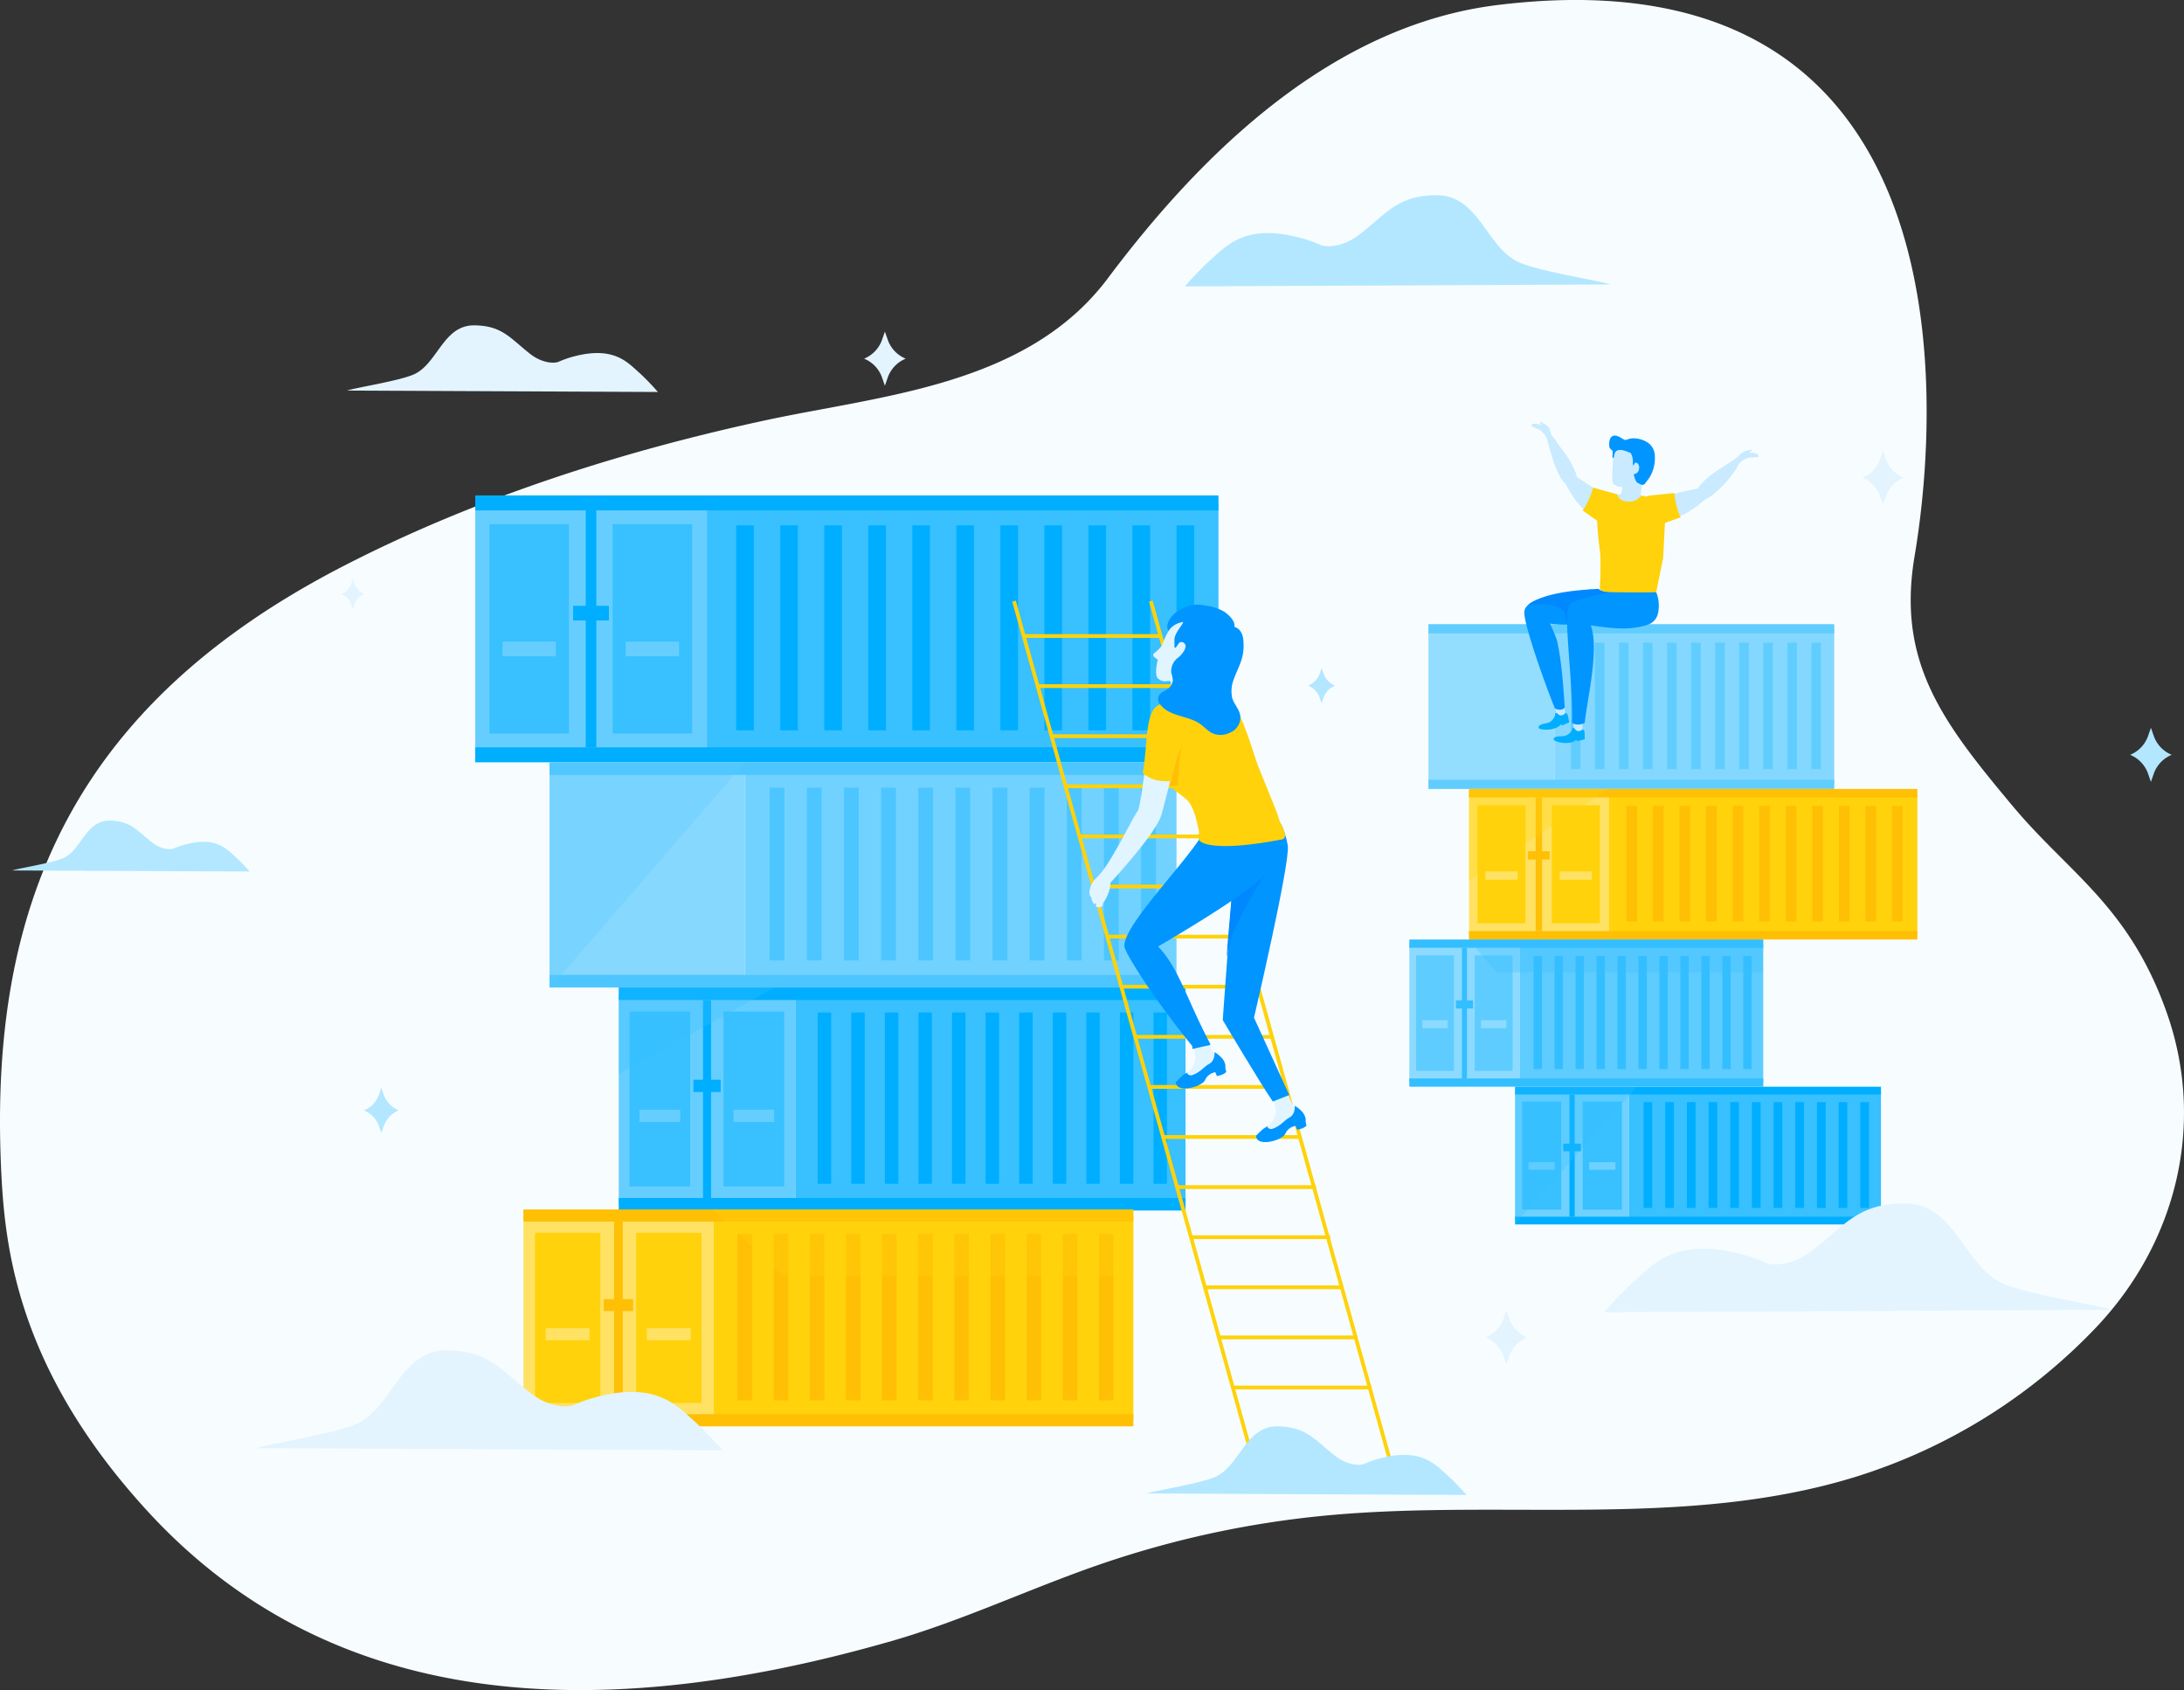 <svg xmlns="http://www.w3.org/2000/svg" width="580.017" height="448.727" viewBox="0 0 580.017 448.727">
  <rect x="0" y="0" width="580.017" height="448.727" fill="#333333" stroke="none"/>
  <g id="Group_3757" data-name="Group 3757" transform="translate(-670 -1539)">
    <path id="Path_290" data-name="Path 290" d="M5922.088,4138.5c-10.038-28.054-25.838-36.592-40.869-54.588-18.359-21.979-30.741-37.955-25.974-66.226,7.787-46.2,11.122-161.4-110.84-146.343-43.712,5.4-78.256,38.988-103.386,72.518-21.384,28.53-59.849,31.048-90.812,37.7-38.039,8.172-76.791,20.518-111.985,38.606-72.487,37.254-94.136,90.809-91.179,159.33.892,20.705,3.813,53.311,38.689,91.468,47.073,51.5,115.473,58.4,197.8,34.747,18.843-5.415,36.656-13.9,55.194-20.3a259.712,259.712,0,0,1,59.566-12.972c47.284-4.584,96.3,3.708,141.66-10.449a149.413,149.413,0,0,0,63.355-39.4C5924.975,4199.844,5932.681,4168.117,5922.088,4138.5Z" transform="translate(-4676.782 -2330.999)" fill="#f7fdff"/>
    <rect id="Rectangle_78" data-name="Rectangle 78" width="61.507" height="66.292" transform="translate(796.211 1672.821)" fill="#66ceff"/>
    <rect id="Rectangle_79" data-name="Rectangle 79" width="135.877" height="66.292" transform="translate(857.718 1672.821)" fill="#38c0ff"/>
    <rect id="Rectangle_80" data-name="Rectangle 80" width="197.384" height="3.976" transform="translate(796.211 1670.536)" fill="#00aeff"/>
    <rect id="Rectangle_81" data-name="Rectangle 81" width="197.384" height="3.977" transform="translate(796.211 1737.422)" fill="#00aeff"/>
    <rect id="Rectangle_82" data-name="Rectangle 82" width="2.808" height="62.91" transform="translate(825.561 1674.512)" fill="#00aeff"/>
    <rect id="Rectangle_83" data-name="Rectangle 83" width="9.51" height="3.898" transform="translate(822.209 1699.848)" fill="#00aeff"/>
    <rect id="Rectangle_84" data-name="Rectangle 84" width="21.127" height="55.576" transform="translate(799.972 1678.179)" fill="#38c0ff"/>
    <rect id="Rectangle_85" data-name="Rectangle 85" width="14.188" height="3.898" transform="translate(803.442 1709.357)" fill="#66ceff"/>
    <rect id="Rectangle_86" data-name="Rectangle 86" width="21.127" height="55.576" transform="translate(832.695 1678.179)" fill="#38c0ff"/>
    <rect id="Rectangle_87" data-name="Rectangle 87" width="14.189" height="3.898" transform="translate(836.164 1709.357)" fill="#66ceff"/>
    <rect id="Rectangle_88" data-name="Rectangle 88" width="4.678" height="54.414" transform="translate(865.514 1678.487)" fill="#00aeff"/>
    <rect id="Rectangle_89" data-name="Rectangle 89" width="4.677" height="54.414" transform="translate(877.208 1678.487)" fill="#00aeff"/>
    <rect id="Rectangle_90" data-name="Rectangle 90" width="4.677" height="54.414" transform="translate(888.903 1678.487)" fill="#00aeff"/>
    <rect id="Rectangle_91" data-name="Rectangle 91" width="4.678" height="54.414" transform="translate(900.595 1678.487)" fill="#00aeff"/>
    <rect id="Rectangle_92" data-name="Rectangle 92" width="4.677" height="54.414" transform="translate(912.29 1678.487)" fill="#00aeff"/>
    <rect id="Rectangle_93" data-name="Rectangle 93" width="4.678" height="54.414" transform="translate(923.982 1678.487)" fill="#00aeff"/>
    <rect id="Rectangle_94" data-name="Rectangle 94" width="4.677" height="54.414" transform="translate(935.677 1678.487)" fill="#00aeff"/>
    <rect id="Rectangle_95" data-name="Rectangle 95" width="4.677" height="54.414" transform="translate(947.37 1678.487)" fill="#00aeff"/>
    <rect id="Rectangle_96" data-name="Rectangle 96" width="4.676" height="54.414" transform="translate(959.064 1678.487)" fill="#00aeff"/>
    <rect id="Rectangle_97" data-name="Rectangle 97" width="4.678" height="54.414" transform="translate(970.757 1678.487)" fill="#00aeff"/>
    <rect id="Rectangle_98" data-name="Rectangle 98" width="4.678" height="54.414" transform="translate(982.451 1678.487)" fill="#00aeff"/>
    <rect id="Rectangle_99" data-name="Rectangle 99" width="46.905" height="55.402" transform="translate(834.321 1803.087)" fill="#66ceff"/>
    <rect id="Rectangle_100" data-name="Rectangle 100" width="103.618" height="55.402" transform="translate(881.226 1803.087)" fill="#38c0ff"/>
    <rect id="Rectangle_101" data-name="Rectangle 101" width="150.523" height="3.322" transform="translate(834.321 1801.179)" fill="#00aeff"/>
    <rect id="Rectangle_102" data-name="Rectangle 102" width="150.523" height="3.323" transform="translate(834.321 1857.075)" fill="#00aeff"/>
    <rect id="Rectangle_103" data-name="Rectangle 103" width="2.14" height="52.574" transform="translate(856.704 1804.501)" fill="#00aeff"/>
    <rect id="Rectangle_104" data-name="Rectangle 104" width="7.252" height="3.255" transform="translate(854.148 1825.675)" fill="#00aeff"/>
    <rect id="Rectangle_105" data-name="Rectangle 105" width="16.111" height="46.446" transform="translate(837.189 1807.565)" fill="#38c0ff"/>
    <rect id="Rectangle_106" data-name="Rectangle 106" width="10.82" height="3.258" transform="translate(839.834 1833.622)" fill="#66ceff"/>
    <rect id="Rectangle_107" data-name="Rectangle 107" width="16.111" height="46.446" transform="translate(862.143 1807.565)" fill="#38c0ff"/>
    <rect id="Rectangle_108" data-name="Rectangle 108" width="10.82" height="3.258" transform="translate(864.789 1833.622)" fill="#66ceff"/>
    <rect id="Rectangle_109" data-name="Rectangle 109" width="3.568" height="45.474" transform="translate(887.17 1807.823)" fill="#00aeff"/>
    <rect id="Rectangle_110" data-name="Rectangle 110" width="3.567" height="45.474" transform="translate(896.088 1807.823)" fill="#00aeff"/>
    <rect id="Rectangle_111" data-name="Rectangle 111" width="3.565" height="45.474" transform="translate(905.007 1807.823)" fill="#00aeff"/>
    <rect id="Rectangle_112" data-name="Rectangle 112" width="3.567" height="45.474" transform="translate(913.923 1807.823)" fill="#00aeff"/>
    <rect id="Rectangle_113" data-name="Rectangle 113" width="3.567" height="45.474" transform="translate(922.841 1807.823)" fill="#00aeff"/>
    <rect id="Rectangle_114" data-name="Rectangle 114" width="3.568" height="45.474" transform="translate(931.758 1807.823)" fill="#00aeff"/>
    <rect id="Rectangle_115" data-name="Rectangle 115" width="3.567" height="45.474" transform="translate(940.676 1807.823)" fill="#00aeff"/>
    <rect id="Rectangle_116" data-name="Rectangle 116" width="3.567" height="45.474" transform="translate(949.593 1807.823)" fill="#00aeff"/>
    <rect id="Rectangle_117" data-name="Rectangle 117" width="3.565" height="45.474" transform="translate(958.511 1807.823)" fill="#00aeff"/>
    <rect id="Rectangle_118" data-name="Rectangle 118" width="3.567" height="45.474" transform="translate(967.428 1807.823)" fill="#00aeff"/>
    <rect id="Rectangle_119" data-name="Rectangle 119" width="3.567" height="45.474" transform="translate(976.346 1807.823)" fill="#00aeff"/>
    <g id="Group_173" data-name="Group 173" transform="translate(-4676.782 -2330.999)">
      <rect id="Rectangle_120" data-name="Rectangle 120" width="51.888" height="55.925" transform="translate(5492.718 4074.324)" fill="#86d8ff"/>
      <rect id="Rectangle_121" data-name="Rectangle 121" width="114.627" height="55.925" transform="translate(5544.605 4074.324)" fill="#72d2ff"/>
      <rect id="Rectangle_122" data-name="Rectangle 122" width="166.515" height="3.355" transform="translate(5492.718 4072.397)" fill="#4dc6ff"/>
      <rect id="Rectangle_123" data-name="Rectangle 123" width="166.515" height="3.355" transform="translate(5492.718 4128.823)" fill="#4dc6ff"/>
      <rect id="Rectangle_124" data-name="Rectangle 124" width="3.946" height="45.903" transform="translate(5551.183 4079.105)" fill="#4dc6ff"/>
      <rect id="Rectangle_125" data-name="Rectangle 125" width="3.946" height="45.903" transform="translate(5561.047 4079.105)" fill="#4dc6ff"/>
      <rect id="Rectangle_126" data-name="Rectangle 126" width="3.945" height="45.903" transform="translate(5570.913 4079.105)" fill="#4dc6ff"/>
      <rect id="Rectangle_127" data-name="Rectangle 127" width="3.947" height="45.903" transform="translate(5580.776 4079.105)" fill="#4dc6ff"/>
      <rect id="Rectangle_128" data-name="Rectangle 128" width="3.945" height="45.903" transform="translate(5590.643 4079.105)" fill="#4dc6ff"/>
      <rect id="Rectangle_129" data-name="Rectangle 129" width="3.946" height="45.903" transform="translate(5600.506 4079.105)" fill="#4dc6ff"/>
      <rect id="Rectangle_130" data-name="Rectangle 130" width="3.945" height="45.903" transform="translate(5610.372 4079.105)" fill="#4dc6ff"/>
      <rect id="Rectangle_131" data-name="Rectangle 131" width="3.945" height="45.903" transform="translate(5620.236 4079.105)" fill="#4dc6ff"/>
      <rect id="Rectangle_132" data-name="Rectangle 132" width="3.945" height="45.903" transform="translate(5630.102 4079.105)" fill="#4dc6ff"/>
      <rect id="Rectangle_133" data-name="Rectangle 133" width="3.947" height="45.903" transform="translate(5639.966 4079.105)" fill="#4dc6ff"/>
      <rect id="Rectangle_134" data-name="Rectangle 134" width="3.947" height="45.903" transform="translate(5649.831 4079.105)" fill="#4dc6ff"/>
    </g>
    <path id="Path_291" data-name="Path 291" d="M5492.718,4132.528V4072.4h51.917Z" transform="translate(-4676.782 -2330.999)" fill="#57c9ff" opacity="0.3"/>
    <g id="Group_175" data-name="Group 175" transform="translate(-4676.782 -2330.999)">
      <rect id="Rectangle_135" data-name="Rectangle 135" width="50.479" height="53.876" transform="translate(5485.785 4192.969)" fill="#ffe263"/>
      <rect id="Rectangle_136" data-name="Rectangle 136" width="111.513" height="53.876" transform="translate(5536.264 4192.969)" fill="#ffd20b"/>
      <rect id="Rectangle_137" data-name="Rectangle 137" width="161.992" height="3.231" transform="translate(5485.785 4191.113)" fill="#ffbf05"/>
      <rect id="Rectangle_138" data-name="Rectangle 138" width="161.992" height="3.233" transform="translate(5485.785 4245.47)" fill="#ffbf05"/>
      <rect id="Rectangle_139" data-name="Rectangle 139" width="2.304" height="51.126" transform="translate(5509.873 4194.344)" fill="#ffbf05"/>
      <rect id="Rectangle_140" data-name="Rectangle 140" width="7.804" height="3.167" transform="translate(5507.123 4214.935)" fill="#ffbf05"/>
      <rect id="Rectangle_141" data-name="Rectangle 141" width="17.338" height="45.167" transform="translate(5488.872 4197.324)" fill="#ffd20b"/>
      <rect id="Rectangle_142" data-name="Rectangle 142" width="11.645" height="3.168" transform="translate(5491.719 4222.663)" fill="#ffe263"/>
      <rect id="Rectangle_143" data-name="Rectangle 143" width="17.339" height="45.167" transform="translate(5515.727 4197.324)" fill="#ffd20b"/>
      <rect id="Rectangle_144" data-name="Rectangle 144" width="11.644" height="3.168" transform="translate(5518.574 4222.663)" fill="#ffe263"/>
      <rect id="Rectangle_145" data-name="Rectangle 145" width="3.84" height="44.222" transform="translate(5542.662 4197.575)" fill="#ffbf05"/>
      <rect id="Rectangle_146" data-name="Rectangle 146" width="3.839" height="44.222" transform="translate(5552.259 4197.575)" fill="#ffbf05"/>
      <rect id="Rectangle_147" data-name="Rectangle 147" width="3.837" height="44.222" transform="translate(5561.857 4197.575)" fill="#ffbf05"/>
      <rect id="Rectangle_148" data-name="Rectangle 148" width="3.839" height="44.222" transform="translate(5571.453 4197.575)" fill="#ffbf05"/>
      <rect id="Rectangle_149" data-name="Rectangle 149" width="3.839" height="44.222" transform="translate(5581.05 4197.575)" fill="#ffbf05"/>
      <rect id="Rectangle_150" data-name="Rectangle 150" width="3.839" height="44.222" transform="translate(5590.646 4197.575)" fill="#ffbf05"/>
      <rect id="Rectangle_151" data-name="Rectangle 151" width="3.839" height="44.222" transform="translate(5600.244 4197.575)" fill="#ffbf05"/>
      <rect id="Rectangle_152" data-name="Rectangle 152" width="3.839" height="44.222" transform="translate(5609.84 4197.575)" fill="#ffbf05"/>
      <rect id="Rectangle_153" data-name="Rectangle 153" width="3.837" height="44.222" transform="translate(5619.438 4197.575)" fill="#ffbf05"/>
      <rect id="Rectangle_154" data-name="Rectangle 154" width="3.839" height="44.222" transform="translate(5629.034 4197.575)" fill="#ffbf05"/>
      <rect id="Rectangle_155" data-name="Rectangle 155" width="3.839" height="44.222" transform="translate(5638.631 4197.575)" fill="#ffbf05"/>
    </g>
    <path id="Path_292" data-name="Path 292" d="M5647.777,4208.778H5554.7l-18.708-17.665h111.789Z" transform="translate(-4676.782 -2330.999)" fill="#ffd20b" opacity="0.3"/>
    <path id="Path_293" data-name="Path 293" d="M5413.092,4101.394a48.985,48.985,0,0,0-3.633-3.777c-2.483-2.138-5.334-5.916-14.45-3.131a20.262,20.262,0,0,0-2.078.792c-.806.341-3.3.35-5.845-1.675-4.051-3.218-5.636-5.645-11.186-5.721-6.46-.088-7.475,7.963-12.5,10.026-3.193,1.311-11.621,2.614-13.364,3.2Z" transform="translate(-4676.782 -2330.999)" fill="#b3e7ff"/>
    <path id="Path_294" data-name="Path 294" d="M5661.453,3946.04a87.852,87.852,0,0,1,6.511-6.77c4.453-3.833,9.564-10.608,25.906-5.614a38.067,38.067,0,0,1,3.725,1.419c1.444.612,5.907.628,10.477-3,7.263-5.768,10.1-10.119,20.052-10.255,11.582-.157,13.4,14.276,22.4,17.972,5.725,2.35,20.831,4.687,23.958,5.73Z" transform="translate(-4676.782 -2330.999)" fill="#b3e7ff"/>
    <path id="Path_295" data-name="Path 295" d="M5521.5,3974.071a63.813,63.813,0,0,0-4.756-4.945c-3.252-2.8-6.984-7.747-18.92-4.1a27.6,27.6,0,0,0-2.72,1.037c-1.055.446-4.315.458-7.653-2.193-5.3-4.213-7.379-7.391-14.644-7.49-8.459-.115-9.788,10.427-16.362,13.127-4.181,1.716-15.214,3.421-17.5,4.184Z" transform="translate(-4676.782 -2330.999)" fill="#e3f4ff"/>
    <path id="Path_296" data-name="Path 296" d="M5538.683,4255.075a96.1,96.1,0,0,0-7.139-7.423c-4.881-4.2-10.484-11.628-28.4-6.154a40.959,40.959,0,0,0-4.084,1.555c-1.584.671-6.477.688-11.487-3.291-7.962-6.323-11.076-11.092-21.982-11.242-12.7-.173-14.693,15.65-24.56,19.7-6.276,2.575-22.838,5.136-26.265,6.279Z" transform="translate(-4676.782 -2330.999)" fill="#e3f4ff"/>
    <path id="Path_297" data-name="Path 297" d="M5582.632,3960.455l-.843-2.416-.841,2.416a8.447,8.447,0,0,1-4.685,4.769h0a8.446,8.446,0,0,1,4.685,4.771l.841,2.416.843-2.416a8.441,8.441,0,0,1,4.683-4.771h0A8.442,8.442,0,0,1,5582.632,3960.455Z" transform="translate(-4676.782 -2330.999)" fill="#e3f4ff"/>
    <path id="Path_298" data-name="Path 298" d="M5440.964,4025.058l-.468-1.342-.468,1.342a4.687,4.687,0,0,1-2.6,2.65h0a4.692,4.692,0,0,1,2.6,2.652l.468,1.343.468-1.343a4.689,4.689,0,0,1,2.6-2.652h0A4.684,4.684,0,0,1,5440.964,4025.058Z" transform="translate(-4676.782 -2330.999)" fill="#e3f4ff"/>
    <path id="Path_299" data-name="Path 299" d="M5747.687,4220.315l-.843-2.416-.841,2.416a8.439,8.439,0,0,1-4.686,4.769h0a8.444,8.444,0,0,1,4.686,4.77l.841,2.417.843-2.417a8.438,8.438,0,0,1,4.683-4.77h0A8.434,8.434,0,0,1,5747.687,4220.315Z" transform="translate(-4676.782 -2330.999)" fill="#e3f4ff"/>
    <path id="Path_300" data-name="Path 300" d="M5846.022,3992.059l.843-2.416.842,2.416a8.442,8.442,0,0,0,4.686,4.77h0a8.443,8.443,0,0,0-4.686,4.77l-.842,2.416-.843-2.416a8.437,8.437,0,0,0-4.686-4.77h0A8.436,8.436,0,0,0,5846.022,3992.059Z" transform="translate(-4676.782 -2330.999)" fill="#e3f4ff"/>
    <path id="Path_301" data-name="Path 301" d="M5697.227,4048.945l.547-1.567.547,1.567a5.482,5.482,0,0,0,3.042,3.1h0a5.478,5.478,0,0,0-3.042,3.1l-.547,1.57-.547-1.57a5.475,5.475,0,0,0-3.043-3.1h0A5.479,5.479,0,0,0,5697.227,4048.945Z" transform="translate(-4676.782 -2330.999)" fill="#b3e7ff"/>
    <path id="Path_302" data-name="Path 302" d="M5918.857,4065.639l-.844-2.415-.84,2.415a8.447,8.447,0,0,1-4.685,4.77h0a8.444,8.444,0,0,1,4.685,4.769l.84,2.417.844-2.417a8.434,8.434,0,0,1,4.684-4.769h0A8.437,8.437,0,0,1,5918.857,4065.639Z" transform="translate(-4676.782 -2330.999)" fill="#b3e7ff"/>
    <path id="Path_303" data-name="Path 303" d="M5448.763,4160.816l-.707-2.022-.7,2.022a7.077,7.077,0,0,1-3.924,3.994h0a7.072,7.072,0,0,1,3.924,4l.7,2.024.707-2.024a7.062,7.062,0,0,1,3.923-4h0A7.066,7.066,0,0,1,5448.763,4160.816Z" transform="translate(-4676.782 -2330.999)" fill="#b3e7ff"/>
    <path id="Path_304" data-name="Path 304" d="M5511.1,4155.073v-22.9h41.418Z" transform="translate(-4676.782 -2330.999)" fill="#38c0ff" opacity="0.3"/>
    <g id="Group_177" data-name="Group 177" transform="translate(-4676.782 -2330.999)">
      <rect id="Rectangle_156" data-name="Rectangle 156" width="33.587" height="40.937" transform="translate(5726.131 4037.124)" fill="#93ddff"/>
      <rect id="Rectangle_157" data-name="Rectangle 157" width="74.196" height="40.937" transform="translate(5759.718 4037.124)" fill="#84d8ff"/>
      <rect id="Rectangle_158" data-name="Rectangle 158" width="107.783" height="2.455" transform="translate(5726.131 4035.715)" fill="#61cdff"/>
      <rect id="Rectangle_159" data-name="Rectangle 159" width="107.783" height="2.454" transform="translate(5726.131 4077.016)" fill="#61cdff"/>
      <rect id="Rectangle_160" data-name="Rectangle 160" width="2.553" height="33.6" transform="translate(5763.976 4040.624)" fill="#61cdff"/>
      <rect id="Rectangle_161" data-name="Rectangle 161" width="2.553" height="33.6" transform="translate(5770.361 4040.624)" fill="#61cdff"/>
      <rect id="Rectangle_162" data-name="Rectangle 162" width="2.554" height="33.6" transform="translate(5776.746 4040.624)" fill="#61cdff"/>
      <rect id="Rectangle_163" data-name="Rectangle 163" width="2.554" height="33.6" transform="translate(5783.131 4040.624)" fill="#61cdff"/>
      <rect id="Rectangle_164" data-name="Rectangle 164" width="2.554" height="33.6" transform="translate(5789.517 4040.624)" fill="#61cdff"/>
      <rect id="Rectangle_165" data-name="Rectangle 165" width="2.553" height="33.6" transform="translate(5795.902 4040.624)" fill="#61cdff"/>
      <rect id="Rectangle_166" data-name="Rectangle 166" width="2.553" height="33.6" transform="translate(5802.289 4040.624)" fill="#61cdff"/>
      <rect id="Rectangle_167" data-name="Rectangle 167" width="2.554" height="33.6" transform="translate(5808.672 4040.624)" fill="#61cdff"/>
      <rect id="Rectangle_168" data-name="Rectangle 168" width="2.552" height="33.6" transform="translate(5815.059 4040.624)" fill="#61cdff"/>
      <rect id="Rectangle_169" data-name="Rectangle 169" width="2.553" height="33.6" transform="translate(5821.444 4040.624)" fill="#61cdff"/>
      <rect id="Rectangle_170" data-name="Rectangle 170" width="2.554" height="33.6" transform="translate(5827.829 4040.624)" fill="#61cdff"/>
    </g>
    <g id="Group_178" data-name="Group 178" transform="translate(-4676.782 -2330.999)">
      <rect id="Rectangle_171" data-name="Rectangle 171" width="37.107" height="37.396" transform="translate(5736.903 4080.759)" fill="#ffe263"/>
      <rect id="Rectangle_172" data-name="Rectangle 172" width="81.974" height="37.396" transform="translate(5774.011 4080.759)" fill="#ffd20b"/>
      <rect id="Rectangle_173" data-name="Rectangle 173" width="119.082" height="2.243" transform="translate(5736.903 4079.47)" fill="#ffbf05"/>
      <rect id="Rectangle_174" data-name="Rectangle 174" width="119.082" height="2.242" transform="translate(5736.903 4117.201)" fill="#ffbf05"/>
      <rect id="Rectangle_175" data-name="Rectangle 175" width="1.693" height="35.488" transform="translate(5754.613 4081.713)" fill="#ffbf05"/>
      <rect id="Rectangle_176" data-name="Rectangle 176" width="5.737" height="2.2" transform="translate(5752.589 4096.004)" fill="#ffbf05"/>
      <rect id="Rectangle_177" data-name="Rectangle 177" width="12.746" height="31.35" transform="translate(5739.172 4083.782)" fill="#ffd20b"/>
      <rect id="Rectangle_178" data-name="Rectangle 178" width="8.559" height="2.199" transform="translate(5741.266 4101.369)" fill="#ffe263"/>
      <rect id="Rectangle_179" data-name="Rectangle 179" width="12.746" height="31.35" transform="translate(5758.914 4083.782)" fill="#ffd20b"/>
      <rect id="Rectangle_180" data-name="Rectangle 180" width="8.56" height="2.199" transform="translate(5761.008 4101.369)" fill="#ffe263"/>
      <rect id="Rectangle_181" data-name="Rectangle 181" width="2.82" height="30.693" transform="translate(5778.715 4083.956)" fill="#ffbf05"/>
      <rect id="Rectangle_182" data-name="Rectangle 182" width="2.82" height="30.693" transform="translate(5785.77 4083.956)" fill="#ffbf05"/>
      <rect id="Rectangle_183" data-name="Rectangle 183" width="2.821" height="30.693" transform="translate(5792.824 4083.956)" fill="#ffbf05"/>
      <rect id="Rectangle_184" data-name="Rectangle 184" width="2.82" height="30.693" transform="translate(5799.879 4083.956)" fill="#ffbf05"/>
      <rect id="Rectangle_185" data-name="Rectangle 185" width="2.82" height="30.693" transform="translate(5806.935 4083.956)" fill="#ffbf05"/>
      <rect id="Rectangle_186" data-name="Rectangle 186" width="2.821" height="30.693" transform="translate(5813.987 4083.956)" fill="#ffbf05"/>
      <rect id="Rectangle_187" data-name="Rectangle 187" width="2.821" height="30.693" transform="translate(5821.043 4083.956)" fill="#ffbf05"/>
      <rect id="Rectangle_188" data-name="Rectangle 188" width="2.821" height="30.693" transform="translate(5828.098 4083.956)" fill="#ffbf05"/>
      <rect id="Rectangle_189" data-name="Rectangle 189" width="2.82" height="30.693" transform="translate(5835.153 4083.956)" fill="#ffbf05"/>
      <rect id="Rectangle_190" data-name="Rectangle 190" width="2.821" height="30.693" transform="translate(5842.208 4083.956)" fill="#ffbf05"/>
      <rect id="Rectangle_191" data-name="Rectangle 191" width="2.821" height="30.693" transform="translate(5849.262 4083.956)" fill="#ffbf05"/>
    </g>
    <g id="Group_179" data-name="Group 179" transform="translate(-4676.782 -2330.999)">
      <rect id="Rectangle_192" data-name="Rectangle 192" width="30.282" height="34.211" transform="translate(5749.147 4159.704)" fill="#6ed1ff"/>
      <rect id="Rectangle_193" data-name="Rectangle 193" width="66.891" height="34.211" transform="translate(5779.429 4159.704)" fill="#38c0ff"/>
      <rect id="Rectangle_194" data-name="Rectangle 194" width="97.173" height="2.051" transform="translate(5749.147 4158.526)" fill="#00aeff"/>
      <rect id="Rectangle_195" data-name="Rectangle 195" width="97.173" height="2.051" transform="translate(5749.147 4193.043)" fill="#00aeff"/>
      <rect id="Rectangle_196" data-name="Rectangle 196" width="1.38" height="32.466" transform="translate(5763.598 4160.577)" fill="#00aeff"/>
      <rect id="Rectangle_197" data-name="Rectangle 197" width="4.682" height="2.011" transform="translate(5761.948 4173.652)" fill="#00aeff"/>
      <rect id="Rectangle_198" data-name="Rectangle 198" width="10.4" height="28.679" transform="translate(5751 4162.47)" fill="#38c0ff"/>
      <rect id="Rectangle_199" data-name="Rectangle 199" width="6.984" height="2.013" transform="translate(5752.708 4178.56)" fill="#6ed1ff"/>
      <rect id="Rectangle_200" data-name="Rectangle 200" width="10.401" height="28.679" transform="translate(5767.109 4162.47)" fill="#38c0ff"/>
      <rect id="Rectangle_201" data-name="Rectangle 201" width="6.987" height="2.013" transform="translate(5768.816 4178.56)" fill="#6ed1ff"/>
      <rect id="Rectangle_202" data-name="Rectangle 202" width="2.302" height="28.08" transform="translate(5783.266 4162.63)" fill="#00aeff"/>
      <rect id="Rectangle_203" data-name="Rectangle 203" width="2.303" height="28.08" transform="translate(5789.022 4162.63)" fill="#00aeff"/>
      <rect id="Rectangle_204" data-name="Rectangle 204" width="2.303" height="28.08" transform="translate(5794.781 4162.63)" fill="#00aeff"/>
      <rect id="Rectangle_205" data-name="Rectangle 205" width="2.302" height="28.08" transform="translate(5800.537 4162.63)" fill="#00aeff"/>
      <rect id="Rectangle_206" data-name="Rectangle 206" width="2.302" height="28.08" transform="translate(5806.293 4162.63)" fill="#00aeff"/>
      <rect id="Rectangle_207" data-name="Rectangle 207" width="2.303" height="28.08" transform="translate(5812.051 4162.63)" fill="#00aeff"/>
      <rect id="Rectangle_208" data-name="Rectangle 208" width="2.303" height="28.08" transform="translate(5817.808 4162.63)" fill="#00aeff"/>
      <rect id="Rectangle_209" data-name="Rectangle 209" width="2.302" height="28.08" transform="translate(5823.564 4162.63)" fill="#00aeff"/>
      <rect id="Rectangle_210" data-name="Rectangle 210" width="2.3" height="28.08" transform="translate(5829.322 4162.63)" fill="#00aeff"/>
      <rect id="Rectangle_211" data-name="Rectangle 211" width="2.303" height="28.08" transform="translate(5835.077 4162.63)" fill="#00aeff"/>
      <rect id="Rectangle_212" data-name="Rectangle 212" width="2.304" height="28.08" transform="translate(5840.834 4162.63)" fill="#00aeff"/>
    </g>
    <g id="Group_180" data-name="Group 180" transform="translate(-4676.782 -2330.999)">
      <rect id="Rectangle_213" data-name="Rectangle 213" width="29.292" height="36.566" transform="translate(5721.06 4120.701)" fill="#8cdaff"/>
      <rect id="Rectangle_214" data-name="Rectangle 214" width="64.707" height="36.566" transform="translate(5750.351 4120.701)" fill="#5eccff"/>
      <rect id="Rectangle_215" data-name="Rectangle 215" width="93.999" height="2.194" transform="translate(5721.06 4119.442)" fill="#33beff"/>
      <rect id="Rectangle_216" data-name="Rectangle 216" width="93.999" height="2.194" transform="translate(5721.06 4156.332)" fill="#33beff"/>
      <rect id="Rectangle_217" data-name="Rectangle 217" width="1.337" height="34.696" transform="translate(5735.036 4121.636)" fill="#33beff"/>
      <rect id="Rectangle_218" data-name="Rectangle 218" width="4.529" height="2.15" transform="translate(5733.44 4135.608)" fill="#33beff"/>
      <rect id="Rectangle_219" data-name="Rectangle 219" width="10.061" height="30.654" transform="translate(5722.851 4123.657)" fill="#5eccff"/>
      <rect id="Rectangle_220" data-name="Rectangle 220" width="6.759" height="2.15" transform="translate(5724.502 4140.854)" fill="#8cdaff"/>
      <rect id="Rectangle_221" data-name="Rectangle 221" width="10.061" height="30.654" transform="translate(5738.434 4123.657)" fill="#5eccff"/>
      <rect id="Rectangle_222" data-name="Rectangle 222" width="6.759" height="2.15" transform="translate(5740.085 4140.854)" fill="#8cdaff"/>
      <rect id="Rectangle_223" data-name="Rectangle 223" width="2.228" height="30.012" transform="translate(5754.063 4123.827)" fill="#33beff"/>
      <rect id="Rectangle_224" data-name="Rectangle 224" width="2.228" height="30.012" transform="translate(5759.632 4123.827)" fill="#33beff"/>
      <rect id="Rectangle_225" data-name="Rectangle 225" width="2.227" height="30.012" transform="translate(5765.202 4123.827)" fill="#33beff"/>
      <rect id="Rectangle_226" data-name="Rectangle 226" width="2.229" height="30.012" transform="translate(5770.769 4123.827)" fill="#33beff"/>
      <rect id="Rectangle_227" data-name="Rectangle 227" width="2.227" height="30.012" transform="translate(5776.339 4123.827)" fill="#33beff"/>
      <rect id="Rectangle_228" data-name="Rectangle 228" width="2.228" height="30.012" transform="translate(5781.907 4123.827)" fill="#33beff"/>
      <rect id="Rectangle_229" data-name="Rectangle 229" width="2.227" height="30.012" transform="translate(5787.478 4123.827)" fill="#33beff"/>
      <rect id="Rectangle_230" data-name="Rectangle 230" width="2.227" height="30.012" transform="translate(5793.045 4123.827)" fill="#33beff"/>
      <rect id="Rectangle_231" data-name="Rectangle 231" width="2.228" height="30.012" transform="translate(5798.613 4123.827)" fill="#33beff"/>
      <rect id="Rectangle_232" data-name="Rectangle 232" width="2.227" height="30.012" transform="translate(5804.184 4123.827)" fill="#33beff"/>
      <rect id="Rectangle_233" data-name="Rectangle 233" width="2.228" height="30.012" transform="translate(5809.751 4123.827)" fill="#33beff"/>
    </g>
    <path id="Path_305" data-name="Path 305" d="M5815,4128.172v-8.642H5736.9l7.271,8.642Z" transform="translate(-4676.782 -2330.999)" fill="#38c0ff" opacity="0.3"/>
    <path id="Path_306" data-name="Path 306" d="M5736.9,4103.793V4079.47h37.133Z" transform="translate(-4676.782 -2330.999)" fill="#ffd20b" opacity="0.3"/>
    <path id="Path_307" data-name="Path 307" d="M5749.138,4194.979v-36.452h32.337Z" transform="translate(-4676.782 -2330.999)" fill="#38c0ff" opacity="0.3"/>
    <g id="Group_182" data-name="Group 182" transform="translate(-4676.782 -2330.999)">
      <line id="Line_13" data-name="Line 13" x2="64.412" y2="231.455" transform="translate(5616.083 4029.601)" fill="none" stroke="#ffd20b" stroke-miterlimit="10" stroke-width="1"/>
      <line id="Line_14" data-name="Line 14" x2="64.38" y2="231.339" transform="translate(5652.42 4029.601)" fill="none" stroke="#ffd20b" stroke-miterlimit="10" stroke-width="1"/>
      <line id="Line_15" data-name="Line 15" x2="36.337" transform="translate(5618.66 4038.863)" fill="none" stroke="#ffd20b" stroke-miterlimit="10" stroke-width="1"/>
      <line id="Line_16" data-name="Line 16" x2="36.298" transform="translate(5622.402 4052.164)" fill="none" stroke="#ffd20b" stroke-miterlimit="10" stroke-width="1"/>
      <line id="Line_17" data-name="Line 17" x2="36.258" transform="translate(5626.144 4065.466)" fill="none" stroke="#ffd20b" stroke-miterlimit="10" stroke-width="1"/>
      <line id="Line_18" data-name="Line 18" x2="36.676" transform="translate(5629.885 4078.768)" fill="none" stroke="#ffd20b" stroke-miterlimit="10" stroke-width="1"/>
      <line id="Line_19" data-name="Line 19" x2="36.411" transform="translate(5633.395 4092.07)" fill="none" stroke="#ffd20b" stroke-miterlimit="10" stroke-width="1"/>
      <line id="Line_20" data-name="Line 20" x2="36.359" transform="translate(5637.219 4105.37)" fill="none" stroke="#ffd20b" stroke-miterlimit="10" stroke-width="1"/>
      <line id="Line_21" data-name="Line 21" x2="36.331" transform="translate(5640.878 4118.672)" fill="none" stroke="#ffd20b" stroke-miterlimit="10" stroke-width="1"/>
      <line id="Line_22" data-name="Line 22" x2="36.266" transform="translate(5644.644 4131.974)" fill="none" stroke="#ffd20b" stroke-miterlimit="10" stroke-width="1"/>
      <line id="Line_23" data-name="Line 23" x2="36.406" transform="translate(5648.206 4145.276)" fill="none" stroke="#ffd20b" stroke-miterlimit="10" stroke-width="1"/>
      <line id="Line_24" data-name="Line 24" x2="36.372" transform="translate(5651.941 4158.577)" fill="none" stroke="#ffd20b" stroke-miterlimit="10" stroke-width="1"/>
      <line id="Line_25" data-name="Line 25" x2="36.237" transform="translate(5655.778 4171.878)" fill="none" stroke="#ffd20b" stroke-miterlimit="10" stroke-width="1"/>
      <line id="Line_26" data-name="Line 26" x2="37.118" transform="translate(5659.16 4185.179)" fill="none" stroke="#ffd20b" stroke-miterlimit="10" stroke-width="1"/>
      <line id="Line_27" data-name="Line 27" x2="37.118" transform="translate(5662.91 4198.482)" fill="none" stroke="#ffd20b" stroke-miterlimit="10" stroke-width="1"/>
      <line id="Line_28" data-name="Line 28" x2="37.118" transform="translate(5666.408 4211.783)" fill="none" stroke="#ffd20b" stroke-miterlimit="10" stroke-width="1"/>
      <line id="Line_29" data-name="Line 29" x2="37.118" transform="translate(5670.127 4225.085)" fill="none" stroke="#ffd20b" stroke-miterlimit="10" stroke-width="1"/>
      <line id="Line_30" data-name="Line 30" x2="37.118" transform="translate(5673.896 4238.387)" fill="none" stroke="#ffd20b" stroke-miterlimit="10" stroke-width="1"/>
    </g>
    <g id="Group_184" data-name="Group 184" transform="translate(-4676.782 -2330.999)">
      <g id="Group_183" data-name="Group 183">
        <path id="Path_308" data-name="Path 308" d="M5666.729,4144.466c-1.348.585-2.51,1.1-3.847,1.712a15.793,15.793,0,0,1,1.443,4.508,7.219,7.219,0,0,1-1.645,3.688c-.958.962-3.262,2.381-3.387,2.728a.746.746,0,0,0,.4.971,5.6,5.6,0,0,0,3.805.013c3.269-1.348,3.258-2.867,5.186-3.569.332-.121,1.089.211,1.921-.477a2.164,2.164,0,0,0,.8-2.4c-.485-1.322-2-2.114-2.825-2.981C5668.436,4148.509,5666.885,4144.759,5666.729,4144.466Z" fill="#e0f5ff"/>
        <path id="Path_309" data-name="Path 309" d="M5659.487,4158.373c-.353-.345-.572-.942-.378-1.146a20.106,20.106,0,0,1,1.814-1.724c.588-.446,1.571-.952,1.249-.673s.539.826,1.149.641c2.106-.63,3.336-2.358,4.48-2.936,1.651-.838,1.552-2.852,1.548-3.19a8.465,8.465,0,0,1,2.175,1.856,3.933,3.933,0,0,1,.7,1.685,4.057,4.057,0,0,0,.23,1.715,3.48,3.48,0,0,1-1.155.733,5.329,5.329,0,0,1-1.351.344l-.419-1.015a5.411,5.411,0,0,0-1.061.36,3.7,3.7,0,0,0-1.423,1.276,3.385,3.385,0,0,1-.633,1.016,7.456,7.456,0,0,1-2.573,1.293C5661.585,4159.28,5660.086,4158.965,5659.487,4158.373Z" fill="#0095ff"/>
        <path id="Path_310" data-name="Path 310" d="M5688.04,4158.716c-1.348.585-2.51,1.1-3.847,1.712a15.763,15.763,0,0,1,1.442,4.508,7.219,7.219,0,0,1-1.644,3.688c-.958.962-3.263,2.381-3.388,2.728a.747.747,0,0,0,.4.971,5.6,5.6,0,0,0,3.805.013c3.27-1.348,3.259-2.867,5.187-3.569.332-.121,1.089.211,1.921-.477a2.162,2.162,0,0,0,.8-2.4c-.485-1.322-2-2.114-2.825-2.981C5689.747,4162.759,5688.2,4159.009,5688.04,4158.716Z" fill="#e0f5ff"/>
        <path id="Path_311" data-name="Path 311" d="M5680.8,4172.623c-.352-.345-.572-.942-.378-1.146a20.135,20.135,0,0,1,1.815-1.724c.588-.446,1.57-.952,1.249-.673s.539.826,1.148.641c2.107-.63,3.336-2.358,4.481-2.936,1.65-.838,1.552-2.852,1.548-3.19a8.49,8.49,0,0,1,2.175,1.856,3.964,3.964,0,0,1,.7,1.685,4.061,4.061,0,0,0,.229,1.715,3.465,3.465,0,0,1-1.154.733,5.325,5.325,0,0,1-1.352.344l-.419-1.015a5.417,5.417,0,0,0-1.06.36,3.7,3.7,0,0,0-1.423,1.276,3.387,3.387,0,0,1-.634,1.016,7.46,7.46,0,0,1-2.572,1.293C5682.9,4173.53,5681.4,4173.215,5680.8,4172.623Z" fill="#0095ff"/>
        <path id="Path_312" data-name="Path 312" d="M5673.939,4107.446l-2.425,33.375s9.519,16.094,13.3,21.641l4.365-1.734-9.365-20.532s9.543-40.755,8.981-45.559c-.142-1.217-1.265-5.717-2.291-6.381-3.6-2.328-9.443,1.878-9.444,1.878Z" fill="#0095ff"/>
        <path id="Path_313" data-name="Path 313" d="M5673.861,4108.518l9.328-7.2s-9.457,14.745-10.354,21.31S5673.861,4108.518,5673.861,4108.518Z" fill="#08f"/>
        <path id="Path_314" data-name="Path 314" d="M5682.754,4081.923l-16.833,9.913c-4.872,8.012-21.985,25.161-20.417,29.86.916,2.746,8.185,14.042,17.791,25.875.165.205.124.583.2.933q2.343-.55,4.7-1.05a1.424,1.424,0,0,0-.059-.417c-3.868-7.382-5.532-11.87-8.284-17.466-3.015-6.129-5.542-8.25-5.542-8.25s28.25-16.375,28.875-20C5683.512,4099.447,5682.754,4081.923,5682.754,4081.923Z" fill="#0095ff"/>
      </g>
      <path id="Path_315" data-name="Path 315" d="M5661.589,4053.168c-.95.458-.272,2.774-1.22,3.23-.688.331-2.136.2-2.748.655-3.24,2.425-1.831,6.241-1.622,11.167-.994,3.934-.947,7.374.5,9.309,1.8,2.4,3.443,2.935,5.518,4.849,1.552,1.432,2.421,4.678,3.157,8.192.126.6-.241,1.741-.017,2.317.545,1.4,5.844,3.119,22.053-.011,1.545-.3.617-2.39.129-3.367-1.289-2.572-.727-2.039-1.807-4.7-1.223-3.013-2.456-6.021-3.665-9.038-.514-1.282-1.057-2.564-1.484-3.877-2.262-6.944-3.928-12.11-7.7-18.29" fill="#ffd20b"/>
      <path id="Path_316" data-name="Path 316" d="M5653.706,4071.544a33.7,33.7,0,0,1,3.346-5.806l4.021,1.215c-1.341,3.659-1.145,7.734-1.477,11.586a9.028,9.028,0,0,1-2.219.071c-.448-.557-.269-.274-.875-1.081A15.449,15.449,0,0,1,5653.706,4071.544Z" fill="#ffbf05"/>
      <path id="Path_317" data-name="Path 317" d="M5655.391,4041.362a19,19,0,0,1,2.166-4.5c1.652-2.323,4.209-5.577,9.1-4.405s8.7,4.881,8.13,8.585-3.7,7.828-5.025,10.265a17.048,17.048,0,0,0-1.435,6.311l-10.93-1.906s.588-3.94.252-4.679-1.479.575-3.273-.828c-.763-.6-.676-2.606-.163-4.814.015-.067.038-.147.055-.216a10.1,10.1,0,0,1-.96-.75c-.471-.561-.256-.79.119-1.076A11.7,11.7,0,0,0,5655.391,4041.362Z" fill="#e0f5ff"/>
      <path id="Path_318" data-name="Path 318" d="M5636.659,4108.323c.011.643.62,2.417,1.316,1.32a3.556,3.556,0,0,0-.121,1.06,1.768,1.768,0,0,0,1.382.061c.371-.128.405-.5.474-.85a.9.9,0,0,1,.287-.514,2.565,2.565,0,0,0,.275-.491,10.018,10.018,0,0,0,1.134-2.593,6.865,6.865,0,0,0,.244-1.388,5.679,5.679,0,0,0,.006-.694c-.009-.146.011-.543-.086-.657-.223-.265-.478-.44-.641-.163l-2.822-.466a5.778,5.778,0,0,0-2.016,4.244A1.926,1.926,0,0,0,5636.659,4108.323Z" fill="#e0f5ff"/>
      <path id="Path_319" data-name="Path 319" d="M5659.752,4069.564c-1.222,3.677-4.133,15.719-4.643,17.13-2.01,5.558-14.32,18.651-14.32,18.651a2.821,2.821,0,0,1-2.69-2.417c3.59-3.25,9.467-15.958,10.82-17.564.876-1.039,2.993-19.752,2.993-19.752" fill="#e0f5ff"/>
      <path id="Path_320" data-name="Path 320" d="M5654.325,4057.276c3.651-1.967,7.321-2.451,9.881-5.773,3.281,1.908-1.584,16.036-3.166,16.6-1.617.581-2.832,8.189-3.112,9.238-5.337.55-7.656-2.1-7.656-2.1C5651.576,4068.295,5650.789,4059.179,5654.325,4057.276Z" fill="#ffd20b"/>
      <path id="Path_321" data-name="Path 321" d="M5676.2,4060.411c-.1-2.033-1.7-3.322-2.2-5.2a8.588,8.588,0,0,1,.447-4.884c.657-1.9,1.648-3.672,2.176-5.606a12.361,12.361,0,0,0,.408-4.033c-.061-.947-.065-3.469-2.424-4.27.292-1.369-1.233-2.985-2.664-3.978a12.305,12.305,0,0,0-4.932-1.633c-1.771-.32-3.811-.783-7.532,1.526a6.788,6.788,0,0,0-2.14,2.245c-.319.491-.907,1.939-.261,2.9a5.81,5.81,0,0,1,3.906-2.341c.07.3-.839,1.468-1.039,1.767-1.7,2.528-1.179,2.991-1.256,4.519-.079,1.6,1.021-.6,1.325-.8a.948.948,0,0,1,1.27.162c.638.534.329,1.293-.028,1.98a6.831,6.831,0,0,1-1.681,1.911,4.39,4.39,0,0,0-1.713,3.992,8.617,8.617,0,0,1,.4,2.111,3.572,3.572,0,0,1-1.29,2.1c-.706.588-1.694.813-2.26,1.571a2.149,2.149,0,0,0,.277,2.688c2.636,3.282,7.593,2.795,10.79,5.264,1.124.868,2.1,2.008,3.488,2.473a5.549,5.549,0,0,0,4.357-.449A4.3,4.3,0,0,0,5676.2,4060.411Z" fill="#0095ff"/>
    </g>
    <path id="Path_322" data-name="Path 322" d="M5772.792,4218.4a106.732,106.732,0,0,1,7.772-8.085c5.318-4.574,11.419-12.661,30.928-6.7a45.448,45.448,0,0,1,4.447,1.7c1.72.726,7.048.744,12.5-3.589,8.669-6.882,12.06-12.077,23.939-12.239,13.822-.187,15.994,17.042,26.738,21.452,6.836,2.807,24.872,5.6,28.6,6.843Z" transform="translate(-4676.782 -2330.999)" fill="#e3f4ff"/>
    <path id="Path_323" data-name="Path 323" d="M5736.246,4266.909a66.093,66.093,0,0,0-4.9-5.089c-3.346-2.881-7.187-7.973-19.47-4.219a28.017,28.017,0,0,0-2.8,1.067c-1.085.46-4.44.471-7.875-2.257-5.458-4.336-7.594-7.6-15.071-7.708-8.7-.117-10.073,10.73-16.838,13.509-4.3,1.767-15.657,3.522-18.006,4.306Z" transform="translate(-4676.782 -2330.999)" fill="#b3e7ff"/>
    <g id="Group_190" data-name="Group 190" transform="translate(-4676.782 -2330.999)">
      <g id="Group_187" data-name="Group 187">
        <path id="Path_324" data-name="Path 324" d="M5759.731,4057.532a18.574,18.574,0,0,0,.511,2.279c.222.579,2.127.043,2.251-.332a17.329,17.329,0,0,0-.6-3.133" fill="#c9eaff"/>
        <path id="Path_325" data-name="Path 325" d="M5763.156,4059.96c.166.626.374,1.825.374,1.825l-1.9.83-.311-.295a3.517,3.517,0,0,1-1.056.842,7.958,7.958,0,0,1-1.844.512c-1.659.179-2.881-.135-2.979-.365-.413-.962,1.791-1.221,2.228-1.334a2.927,2.927,0,0,0,2.088-2.091c.1-.506-.028-.595.254-.579a.679.679,0,0,1,.476.223,1.2,1.2,0,0,0,1.352.316,1.435,1.435,0,0,0,.673-.563A.837.837,0,0,1,5763.156,4059.96Z" fill="#00aeff"/>
      </g>
      <g id="Group_188" data-name="Group 188">
        <path id="Path_326" data-name="Path 326" d="M5768.14,4035.353a32.231,32.231,0,0,1-9.715.229,36.19,36.19,0,0,1,1.844,4.446c1.3,5.6,1.746,13.128,2.075,17.785,0,0-.621,1.194-2.615.283-2.981-7.356-8.183-22.267-8.134-25.5.062-4.119,10.34-5.115,17.874-6.128" fill="#0095ff"/>
        <path id="Path_327" data-name="Path 327" d="M5781.27,4027.108c2.369,1.73-13.13,8.245-13.13,8.245a25.681,25.681,0,0,1-5.08.486,3.832,3.832,0,0,1-.381-.961c-.089-.451-.041-.92-.119-1.372a3.187,3.187,0,0,0-1.548-2.086,6.952,6.952,0,0,0-2.532-.821,34.142,34.142,0,0,0-5.757-.1c4.657-3.433,14.191-3.884,18.632-4.165C5772.2,4027.733,5780.927,4026.86,5781.27,4027.108Z" fill="#08f"/>
      </g>
      <g id="Group_189" data-name="Group 189">
        <path id="Path_328" data-name="Path 328" d="M5764.643,4061.449a18.229,18.229,0,0,0,.108,2.33c.121.612,2.088.415,2.276.066a17.592,17.592,0,0,0-.046-3.19" fill="#c9eaff"/>
        <path id="Path_329" data-name="Path 329" d="M5767.6,4064.433c.053.646.051,1.863.051,1.863l-2.017.485-.259-.343a3.446,3.446,0,0,1-1.186.646,7.961,7.961,0,0,1-1.9.186c-1.667-.113-2.817-.633-2.876-.876-.237-1.02,1.977-.891,2.427-.929a2.922,2.922,0,0,0,2.42-1.7c.182-.48.076-.589.351-.524a.673.673,0,0,1,.43.3,1.2,1.2,0,0,0,1.277.543,1.425,1.425,0,0,0,.76-.434A.83.83,0,0,1,5767.6,4064.433Z" fill="#00aeff"/>
      </g>
      <path id="Path_330" data-name="Path 330" d="M5786.438,4026.767a95.981,95.981,0,0,1-10.5.332c-1.344,0-11.486,1.9-12.458,3.622-1.595,2.829,1.041,19.353.8,31.183,0,0,1.213,1.016,3.366.062.533-5.812,3.966-19.521,1.6-25.922,5.59.741,10.1,1.478,15.187-.2a4.064,4.064,0,0,0,2.616-2.771A9.7,9.7,0,0,0,5786.438,4026.767Z" fill="#0095ff"/>
    </g>
    <g id="Group_191" data-name="Group 191" transform="translate(-4676.782 -2330.999)">
      <path id="Path_331" data-name="Path 331" d="M5783.029,3997.827c-.17,1.313-.673,3.564-.363,3.967s1.527.569,1.527.569-5.291,4.663-5.619,4.293-4.668-5.438-3.488-5.445,2.294.243,2.368-.357.15-1.2.228-1.792" fill="#c9eaff"/>
      <path id="Path_332" data-name="Path 332" d="M5783.338,3996.662a14.73,14.73,0,0,1-.941,1.825,2.227,2.227,0,0,1-2.6,1.175l-2.582-.408a2.994,2.994,0,0,1-1.933-.786,3.058,3.058,0,0,1-.316-1.98q0-1.257.08-2.513a35.994,35.994,0,0,1,.65-4.876,3.447,3.447,0,0,1,.175-.652.483.483,0,0,1,.157-.223.549.549,0,0,1,.328-.063,26.617,26.617,0,0,1,4.918.571,5.6,5.6,0,0,1,3.113,1.462,6.267,6.267,0,0,1,1.206,3.257c.031.185.035.427-.135.509" fill="#c9eaff"/>
      <path id="Path_333" data-name="Path 333" d="M5786.264,3992.2a9.84,9.84,0,0,0-.007-1.375,4.313,4.313,0,0,0-1.582-3.1,6.752,6.752,0,0,0-4.611-1.32c-.9.085-1.306.481-1.745.387a4.963,4.963,0,0,1-1.131-.614c-3.141-1.815-3.172,1.576-2.979,2.543.086.429.795.857.866,1.041a10.218,10.218,0,0,1-.088,1.367.723.723,0,0,0,.33.569s.211-1.053.253-1.194a1.352,1.352,0,0,1,.677-.9,3.149,3.149,0,0,1,1.269-.121,9.363,9.363,0,0,1,2.4.859,5.039,5.039,0,0,1,.513,2.664c.022.352.064.594.2.615.283-.977.631-.939,1.167-.493a1.763,1.763,0,0,1,.263,1.437,1.44,1.44,0,0,1-1.269,1.286c-.249.008.223,1.5.493,1.893a1.707,1.707,0,0,0,.295.372,1.594,1.594,0,0,0,.376.224c.154.071.3.143.457.217a1.282,1.282,0,0,0,.652.177c.37-.036.625-.378.844-.682.364-.5.76-.969,1.078-1.5A9.907,9.907,0,0,0,5786.264,3992.2Z" fill="#0095ff"/>
    </g>
    <path id="Path_334" data-name="Path 334" d="M5756.38,3983.007a1.433,1.433,0,0,1-.635-1.135c.826.542,2.051.993,2.477,1.884.268.562.347,1.2.572,1.773a13.042,13.042,0,0,1,1.462,1.9c1.132,1.765,3.421,3.985,5.045,8.237a3.91,3.91,0,0,1,.231.981c.491.295.959.631,1.372.887,2.539,1.574,4.569,3.2,7.016,4.495,1.6.845,3.307,1.81,4.012,3.473-.954,1.189-2.644,1.417-4.162,1.547q-1.622.138-3.244.255a1.7,1.7,0,0,1-.84-.079,2.613,2.613,0,0,1-.546-.468c-3.455-2.925-4.414-4.381-6.538-8.224a7.732,7.732,0,0,1-1.7-2.366c-1.379-2.588-1.746-4.371-2.72-7.466a13.582,13.582,0,0,1-.387-1.686,5.494,5.494,0,0,0-1.817-2.671c-.751-.53-1.681-.747-2.474-1.216C5753.34,3982.137,5755.5,3982.493,5756.38,3983.007Z" transform="translate(-4676.782 -2330.999)" fill="#c9eaff"/>
    <path id="Path_335" data-name="Path 335" d="M5787.939,4001.739c2.747-.341,5.222-1.138,8.154-1.706.478-.093,1.035-.242,1.6-.343a3.884,3.884,0,0,1,.566-.834c3.028-3.4,5.958-4.662,7.642-5.905a14.976,14.976,0,0,1,1.678-1.073l0,0c.511-.482,1.071-1.008,1.579-1.493a6.216,6.216,0,0,1,2.928-1.018,1.427,1.427,0,0,1-1,.835c1-.169,3.149.267,2.65,1.133-.907.156-1.853.027-2.744.257a5.278,5.278,0,0,0-2.492,1.68,5.755,5.755,0,0,1-.408.838,27.157,27.157,0,0,1-5.905,6.783,7.711,7.711,0,0,1-2.432,1.607c-3.352,2.837-4.765,3.858-9.033,5.363a2.585,2.585,0,0,1-.678.245,1.736,1.736,0,0,1-.814-.225q-1.473-.687-2.94-1.392c-1.374-.659-2.872-1.475-3.341-2.925C5784.2,4002.256,5786.146,4001.962,5787.939,4001.739Z" transform="translate(-4676.782 -2330.999)" fill="#c9eaff"/>
    <path id="Path_336" data-name="Path 336" d="M5780.458,4003.661a10.363,10.363,0,0,0,2.268-1.966.711.711,0,0,0,.04-.074,8.118,8.118,0,0,1,1.16.216,6.661,6.661,0,0,1,1.146-.3c.383.009,6.343-.637,6.343-.637s.057.746.367,2.378a23.026,23.026,0,0,0,1.048,3.5l.356.563s-2.982,1.016-4.192,1.53c-1.03.438-1.6.8-2.465,1.174h0c-2.562-.3-5.143-.3-7.714-.389.384-1.879.783-3.756,1.155-5.635C5780.134,4003.905,5780.3,4003.788,5780.458,4003.661Z" transform="translate(-4676.782 -2330.999)" fill="#ffd20b"/>
    <path id="Path_337" data-name="Path 337" d="M5767.5,4005.007a23.165,23.165,0,0,0,1.62-3.274c.58-1.557.761-2.282.761-2.282s5.768,1.637,6.146,1.693a1.087,1.087,0,0,1,.183.06.617.617,0,0,0-.02.14c.08,1.362,1.471,1.956,2.783,2.043-.437,2.225-.937,4.44-1.392,6.663a31.541,31.541,0,0,1-5.661-.72.162.162,0,0,1-.031,0,3.6,3.6,0,0,0-1.087-1.207c-1.107-.71-3.747-2.62-3.747-2.62Z" transform="translate(-4676.782 -2330.999)" fill="#ffd20b"/>
    <path id="Path_338" data-name="Path 338" d="M5783.927,4027.283s-8.583.029-10.541-.147-1.747-1.185-1.747-1.185a77.794,77.794,0,0,0,.117-9.023c-.2-1.645-.3-2.254-.46-3.814-.355-3.462-.252-4.106-.563-8.369l5.513-3.511a2.691,2.691,0,0,0,2.474,1.878,3.88,3.88,0,0,0,3.933-1.542l6.4,5.35-.583,11.228-1.843,9.1" transform="translate(-4676.782 -2330.999)" fill="#ffd20b"/>
  </g>
</svg>
